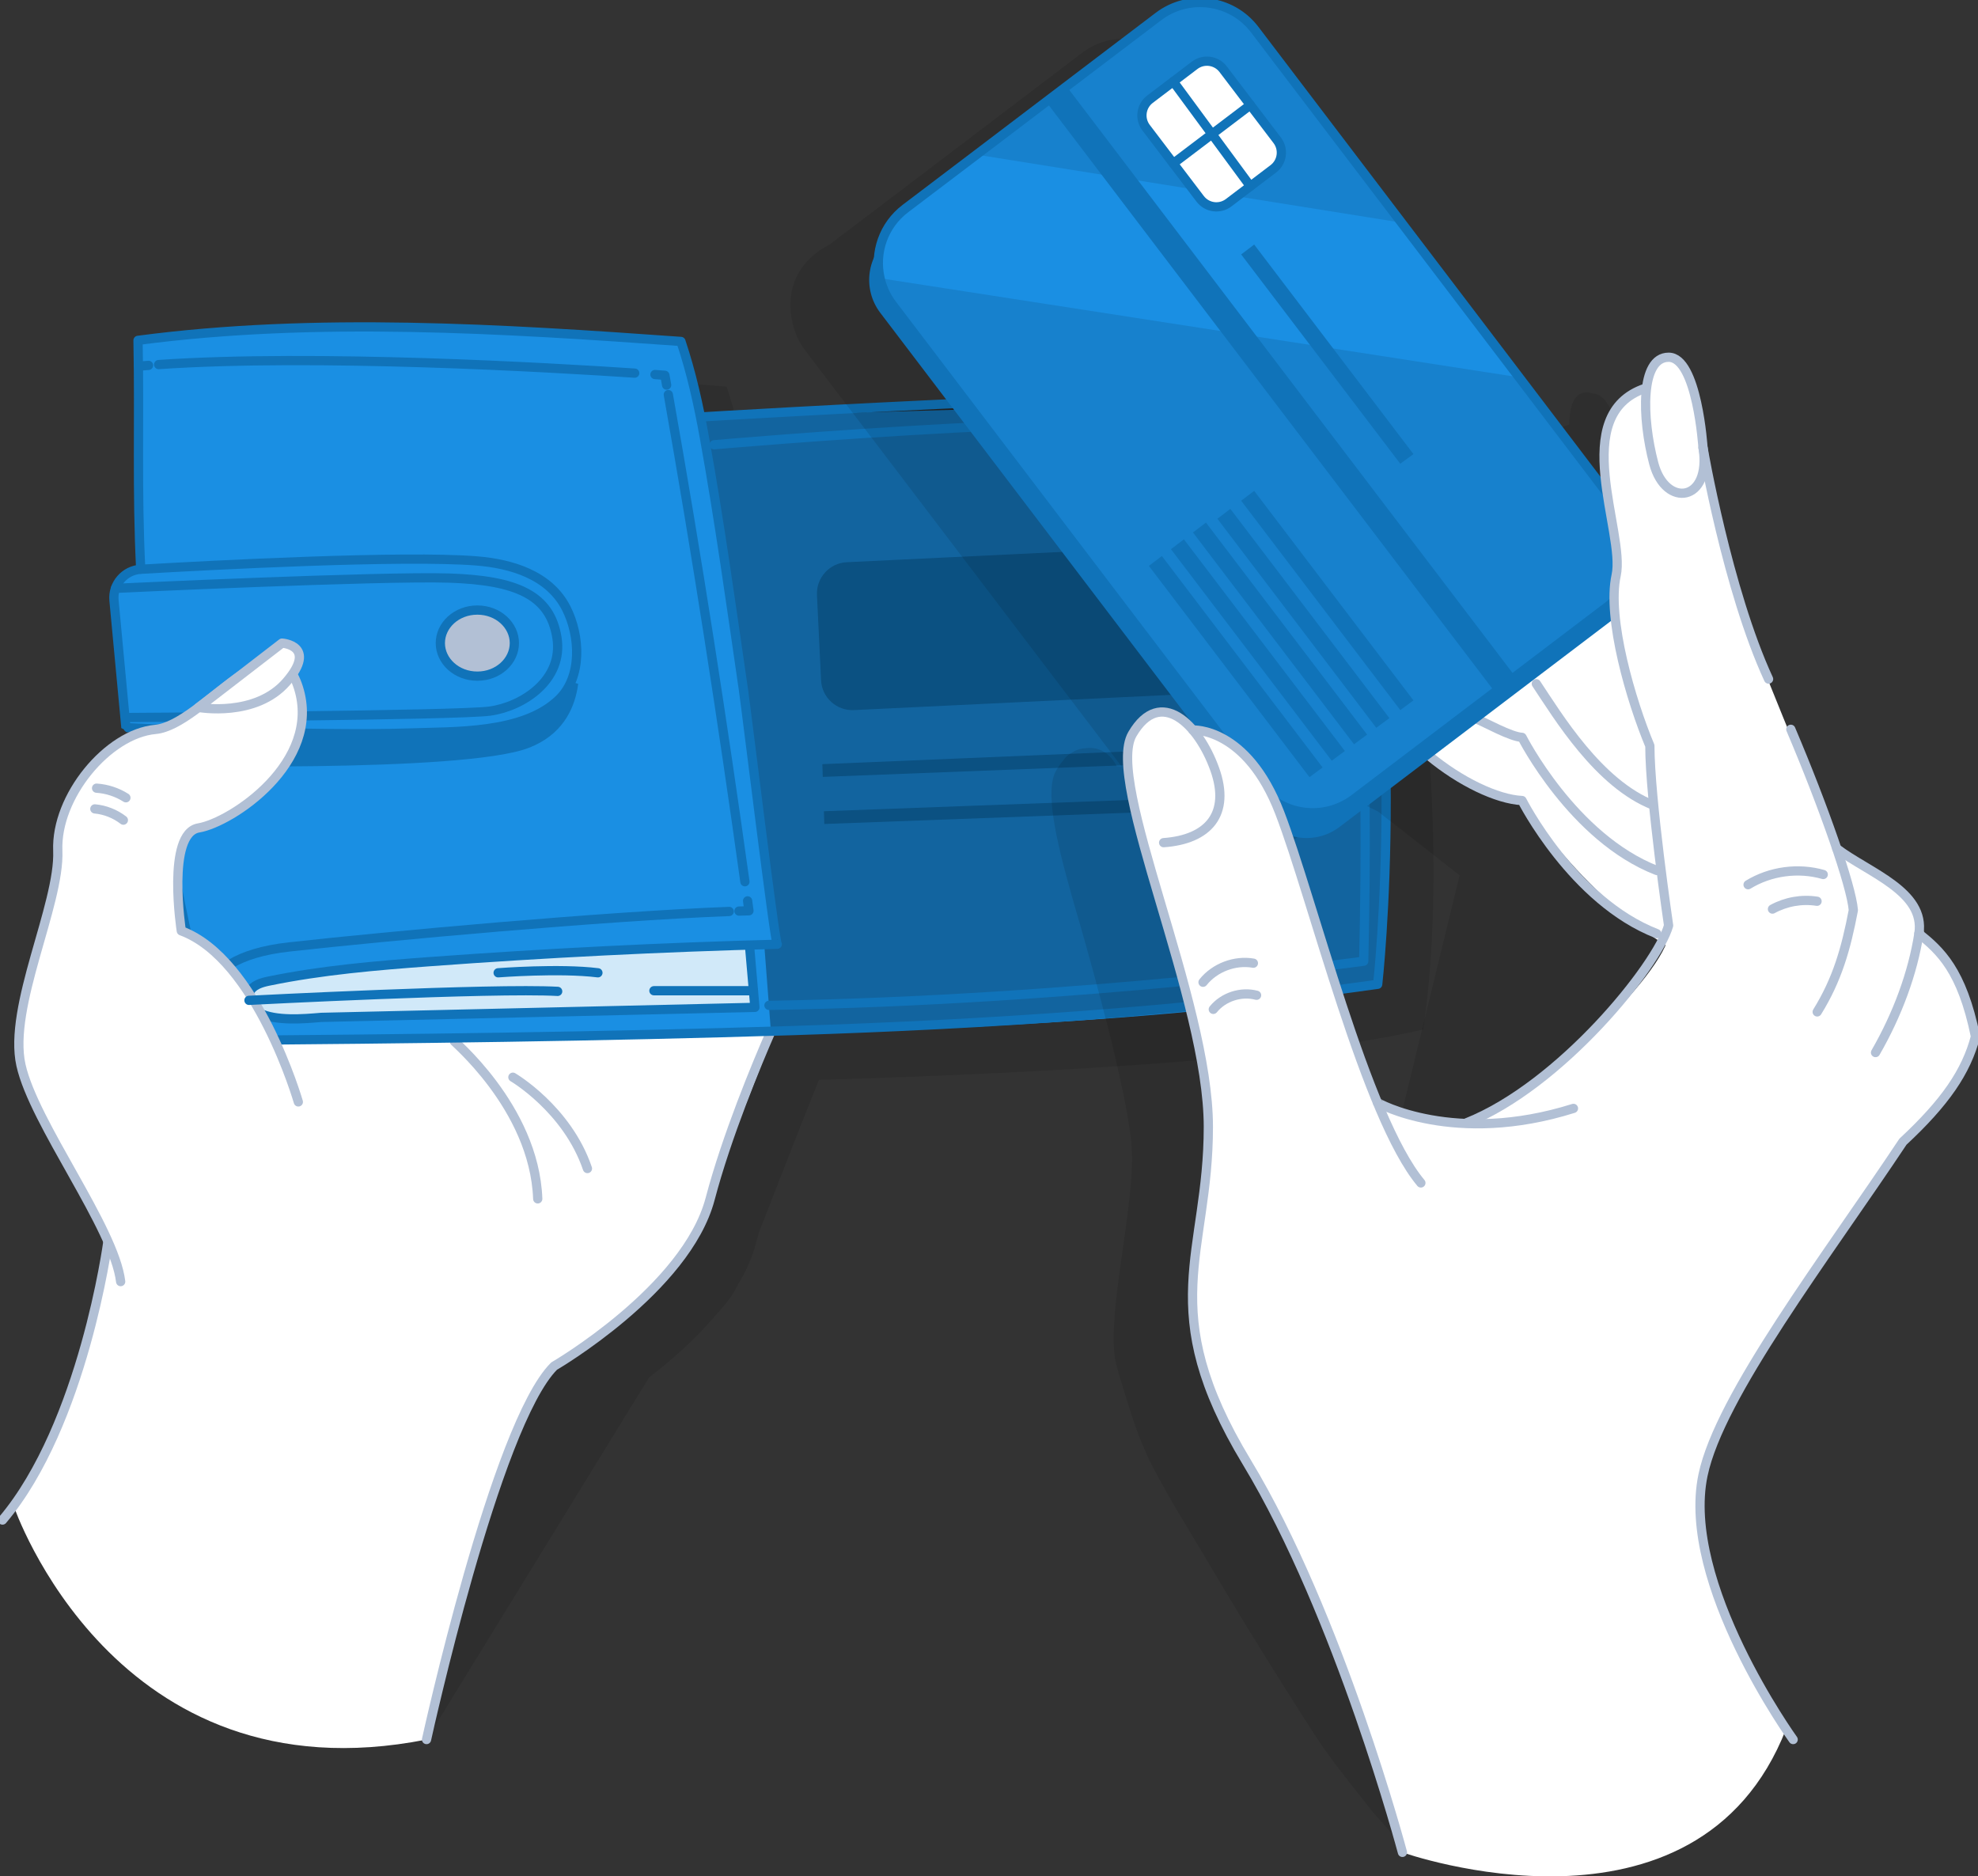 <svg width="214" height="203" viewBox="0 0 214 203" fill="none" xmlns="http://www.w3.org/2000/svg">
<rect x="0" y="0" width="214" height="203" fill="#333333" stroke="none"/>
<g clip-path="url(#clip0_5426_6949)">
<path opacity="0.1" d="M154.759 83.458C154.619 79.4 154.355 75.067 153.918 70.588C153.33 61.647 152.208 53.287 150.174 48.038H150.163C138.98 45.747 80.792 49.989 80.754 49.994L80.387 48.377C80.338 48.162 80.29 47.946 80.241 47.736L79.988 46.609L79.912 46.351C79.535 44.831 79.109 43.322 78.612 41.834C78.612 41.834 34.505 37.9 19.874 41.716C19.874 41.845 19.874 41.969 19.879 42.098L19.922 45.709C19.965 52.689 19.804 59.232 20.165 66.427V66.476C20.149 66.476 20.073 66.476 19.949 66.497C18.762 66.653 17.808 67.467 17.435 68.54C17.295 68.944 17.23 69.386 17.274 69.844L17.484 72.086C17.484 72.124 17.484 72.156 17.489 72.194C18.029 77.918 18.558 83.588 18.558 83.588H18.563C18.563 83.588 18.838 83.615 19.302 83.641L21.724 83.809C16.567 84.288 10.951 91.085 11.183 96.932C11.415 102.785 5.788 113.796 7.196 120.118C8.297 125.055 13.826 132.994 16.529 139.025C16.464 139.397 16.394 139.796 16.313 140.222L4.234 164.448C5.044 163.262 12.31 194.899 46.152 188.2L70.218 149.028C72.565 147.228 75.289 144.857 77.544 142.146C78.574 141.052 79.378 139.995 79.815 139.009C80.684 137.586 81.364 136.109 81.763 134.59C81.871 134.185 81.984 133.776 82.097 133.366C84.061 128.37 86.683 121.552 88.603 116.825C113.943 116.076 140.577 114.529 153.95 111.382C153.961 111.382 153.972 111.382 153.977 111.382C155.267 102.602 155.299 92.739 154.754 83.464L154.759 83.458ZM24.54 105.593C24.54 105.593 24.222 103.535 24.168 101.19C24.465 102.742 24.783 104.289 25.123 105.841C24.929 105.755 24.735 105.669 24.54 105.593Z" fill="black"/>
<path d="M1.472 162.901C1.472 162.901 12.305 194.894 46.146 188.195C46.146 188.195 53.656 152.979 59.946 147.794C64.003 144.453 72.969 138.454 74.879 134.121C76.832 129.696 84.487 109.177 85.976 106.698C87.465 104.219 69.835 75.692 69.835 75.692L32.697 94.836L12.03 131.507C12.03 131.507 8.065 155.183 1.467 162.907L1.472 162.901Z" fill="white"/>
<path d="M11.674 134.325C11.674 134.325 9.025 154.111 0.27 164.448" stroke="#B2C0D5" stroke-linecap="round" stroke-linejoin="round"/>
<path d="M46.147 188.195C46.147 188.195 53.613 154.116 59.946 147.794C59.946 147.794 74.253 139.478 76.832 129.696C78.618 122.921 81.865 115.111 83.419 111.565" stroke="#B2C0D5" stroke-linecap="round" stroke-linejoin="round"/>
<path d="M49.163 112.648C48.607 112.303 57.816 119.676 58.178 129.701" stroke="#B2C0D5" stroke-linecap="round" stroke-linejoin="round"/>
<path d="M149.052 106.488C119.229 113.516 23.181 112.573 23.181 112.573C22.372 110.87 21.395 106.58 20.451 101.61C18.563 91.634 16.799 78.92 16.799 78.92L13.621 78.699C13.621 78.699 13.093 73.029 12.553 67.305C12.019 61.582 15.229 61.587 15.229 61.587L14.997 41.775L14.938 36.827C29.568 33.011 73.676 36.946 73.676 36.946L75.052 41.721L75.818 45.106L145.238 43.149C151.614 59.593 149.052 106.488 149.052 106.488Z" fill="#1A8FE3"/>
<path d="M91.614 60.823L137.093 58.641C138.963 58.551 140.556 59.996 140.646 61.864L141.089 71.092C141.179 72.96 139.733 74.551 137.863 74.641L92.383 76.823C90.513 76.913 88.921 75.468 88.831 73.599L88.387 64.372C88.298 62.504 89.744 60.913 91.614 60.823Z" fill="#1073B9"/>
<path d="M141.3 80.489L141.44 82.025L89.014 84.051L88.971 82.671L141.3 80.489Z" fill="#1073B9"/>
<path d="M141.559 85.83L141.602 87.209L89.181 89.144L89.138 87.764L141.559 85.83Z" fill="#1073B9"/>
<path opacity="0.3" d="M145.238 43.149C145.238 43.149 152.974 79.799 149.052 106.488C149.052 106.488 100.133 112.217 83.382 111.296L82.697 102.376L84.099 102.16C84.099 102.16 77.334 51.25 75.818 45.106C75.818 45.106 134.071 40.859 145.238 43.155V43.149Z" fill="black"/>
<path opacity="0.8" d="M81.083 102.241L81.671 108.983C81.671 108.983 32.357 111.139 28.025 109.576C23.693 108.013 28.257 105.502 39.721 104.607C51.191 103.707 81.083 102.246 81.083 102.246V102.241Z" fill="white"/>
<path d="M51.645 66C53.904 66 55.649 67.646 55.649 69.574C55.649 71.502 53.904 73.149 51.645 73.149C49.384 73.149 47.64 71.502 47.64 69.574C47.64 67.646 49.385 66 51.645 66Z" fill="#B2C0D5" stroke="#1073B9"/>
<path d="M16.799 78.915C17.932 90.772 19.836 101.136 23.181 112.573C44.096 112.395 65.007 112.158 85.911 111.49C106.821 110.821 128.309 109.415 149.052 106.488C149.052 106.488 152.769 73.741 145.238 43.149C136.919 41.419 76.05 45.095 76.05 45.095" stroke="#1073B9" stroke-linecap="round" stroke-linejoin="round"/>
<path d="M81.083 102.241L81.671 108.983L34.758 110.067C32.822 110.234 29.806 110.487 28.026 109.576C27.211 109.161 26.628 108.148 27.012 107.318C27.357 106.574 28.268 106.31 29.072 106.143C34.812 104.963 40.671 104.467 46.514 104.036C59.024 103.114 71.556 102.484 84.094 102.155C83.835 102.16 80.77 76.937 80.431 74.614C79.103 65.5 77.841 56.359 76.201 47.294C75.57 43.791 74.804 40.325 73.671 36.94C54.336 35.561 34.149 34.283 14.933 36.822C15.105 45.375 14.792 53.012 15.224 61.576" stroke="#1073B9" stroke-linecap="round" stroke-linejoin="round"/>
<path d="M22.464 110.029C22.464 110.029 22.307 109.614 22.259 108.978" stroke="#B2C0D5" stroke-linecap="round" stroke-linejoin="round"/>
<path d="M22.566 106.914C23.284 105.119 25.442 103.098 31.29 102.446C41.966 101.26 65.245 99.126 78.893 98.608" stroke="#1073B9" stroke-linecap="round" stroke-linejoin="round"/>
<path d="M79.95 98.565C80.317 98.555 80.678 98.544 81.029 98.533C80.981 98.177 80.932 97.822 80.883 97.46" stroke="#1073B9" stroke-linecap="round" stroke-linejoin="round"/>
<path d="M80.592 95.391C78.137 77.745 75.418 60.234 72.306 42.691" stroke="#1073B9" stroke-linecap="round" stroke-linejoin="round"/>
<path d="M72.123 41.662C72.058 41.306 71.999 40.95 71.934 40.6C71.934 40.6 71.556 40.573 70.86 40.519" stroke="#1073B9" stroke-linecap="round" stroke-linejoin="round"/>
<path d="M68.67 40.368C59.698 39.77 34.187 38.277 17.166 39.441" stroke="#1073B9" stroke-linecap="round" stroke-linejoin="round"/>
<path d="M16.071 39.528C15.709 39.554 15.348 39.587 14.997 39.614" stroke="#1073B9" stroke-linecap="round" stroke-linejoin="round"/>
<path d="M13.621 78.699L12.332 64.956C12.17 63.215 13.481 61.69 15.229 61.587C23.159 61.129 43.67 60.051 51.541 60.682C55.323 60.983 59.423 62.196 61.263 65.807C62.778 68.782 63.01 73.245 60.453 75.692C56.569 79.411 49.205 79.125 44.193 79.303C34.861 79.632 13.627 78.78 13.616 78.699H13.621Z" stroke="#1073B9" stroke-linecap="round" stroke-linejoin="round"/>
<path d="M62.057 73.915C62.038 74.06 62.017 74.208 61.991 74.357C61.603 76.6 60.377 79.168 57.001 80.452V80.453C55.286 81.106 51.938 81.562 47.806 81.867C43.698 82.17 38.886 82.319 34.291 82.383C29.698 82.446 25.328 82.424 22.105 82.386C20.494 82.368 19.17 82.345 18.249 82.327C17.856 82.319 17.536 82.312 17.299 82.306V79.425C17.441 79.427 17.61 79.431 17.806 79.435C18.456 79.448 19.39 79.468 20.521 79.49C22.785 79.534 25.844 79.592 29.025 79.646C35.38 79.755 42.246 79.852 44.213 79.798C46.097 79.746 50.644 80.045 54.719 79.067C56.767 78.575 58.754 77.75 60.261 76.357C60.995 75.678 61.606 74.87 62.057 73.915Z" fill="#1073B9" stroke="#1073B9"/>
<path d="M55.49 116.54C55.49 116.54 61.36 119.973 63.555 126.419" stroke="#B2C0D5" stroke-linecap="round" stroke-linejoin="round"/>
<path d="M12.494 63.651C12.494 63.651 41.281 62.298 48.607 62.541C55.933 62.784 59.52 64.395 60.254 68.982C60.988 73.568 56.542 76.446 53.004 76.931C49.465 77.416 13.627 77.627 13.627 77.627" stroke="#1073B9" stroke-linecap="round" stroke-linejoin="round"/>
<path d="M32.277 119.213C32.277 119.213 27.821 103.75 19.615 100.705C19.615 100.705 17.975 90.152 21.492 89.57C25.01 88.988 34.861 82.488 32.282 74.377C29.703 66.265 21.962 78.446 16.805 78.915C11.647 79.384 6.015 86.191 6.252 92.038C6.484 97.892 0.858 108.903 2.266 115.225C3.674 121.552 12.348 132.795 13.055 138.653" fill="white"/>
<path d="M32.277 119.213C32.277 119.213 27.821 103.75 19.615 100.705C19.615 100.705 17.975 90.152 21.492 89.57C25.01 88.988 34.861 82.488 32.282 74.377C29.703 66.265 21.962 78.446 16.805 78.915C11.647 79.384 6.015 86.191 6.252 92.038C6.484 97.892 0.858 108.903 2.266 115.225C3.674 121.552 12.348 132.795 13.055 138.653" stroke="#B2C0D5" stroke-linecap="round" stroke-linejoin="round"/>
<path d="M21.481 76.533C21.481 76.533 27.659 77.654 31.019 73.741C34.38 69.828 30.512 69.575 30.512 69.575L21.487 76.533H21.481Z" fill="white" stroke="#B2C0D5" stroke-linecap="round" stroke-linejoin="round"/>
<path d="M10.449 85.269C11.571 85.345 12.677 85.706 13.621 86.309" stroke="#B2C0D5" stroke-linecap="round" stroke-linejoin="round"/>
<path d="M10.261 87.511C11.377 87.614 12.462 88.045 13.347 88.729" stroke="#B2C0D5" stroke-linecap="round" stroke-linejoin="round"/>
<path d="M26.936 108.224C26.936 108.224 53.386 106.86 60.335 107.253" stroke="#1073B9" stroke-linecap="round" stroke-linejoin="round"/>
<path d="M53.894 105.243C53.894 105.243 60.545 104.726 64.689 105.243" stroke="#1073B9" stroke-linecap="round" stroke-linejoin="round"/>
<path d="M70.747 107.183H81.515" stroke="#1073B9" stroke-linecap="round" stroke-linejoin="round"/>
<path d="M77.259 48.118C77.259 48.118 124.533 43.904 143.528 46.307C143.528 46.307 148.653 55.723 147.542 103.987C147.542 103.987 116.797 108.223 83.193 108.768" stroke="#1073B9" stroke-linecap="round" stroke-linejoin="round"/>
<g opacity="0.1">
<path d="M205.234 114.901C203.891 109.194 201.922 107.049 199.952 105.399C199.952 105.399 199.904 102.155 197.374 100.322C196.732 99.751 195.987 99.218 195.2 98.716C192.826 96.938 190.204 94.922 190.204 94.922C188.974 91.365 187.307 87.059 185.511 82.822L185.602 83.787C183.757 79.287 181.95 74.808 181.443 73.32C181.443 73.31 181.438 73.299 181.432 73.288C181.955 74.722 182.517 76.102 183.105 77.384L176.345 53.535C176.183 52.576 176.021 51.633 175.849 50.722C175.53 48.038 174.646 42.95 172.525 42.589C172.45 42.573 172.369 42.562 172.288 42.567C172.288 42.567 169.79 41.484 169.79 45.914C166.818 46.906 165.669 49.121 165.377 51.784C165.237 52.549 165.205 53.39 165.329 54.317C165.377 55.292 165.496 56.289 165.642 57.281L156.114 44.75L155.187 43.527L143.383 28.005L127.506 7.125C125.024 3.859 120.358 3.223 117.094 5.702L97.414 20.648L89.721 26.479C83.825 29.546 85.362 35.604 86.997 37.754L121.345 82.925C121.005 82.887 120.811 82.898 120.811 82.898C120.811 82.898 119.829 80.58 117.402 80.952C116.916 80.968 116.431 81.119 115.956 81.432C115.562 81.631 115.249 81.933 114.995 82.31C114.747 82.601 114.505 82.941 114.273 83.345C113.032 85.458 114.175 90.626 115.961 96.943C116.074 97.353 116.188 97.741 116.296 98.113C116.301 98.129 116.306 98.15 116.312 98.172C116.463 98.689 116.614 99.218 116.77 99.751C118.518 105.809 121.788 117.704 122.392 123.536C122.435 124.101 122.462 124.651 122.473 125.19C122.51 131.906 119.527 143.154 120.811 147.794C120.978 148.403 121.151 148.991 121.324 149.562C122.278 152.666 123.131 155.604 124.631 158.525C126.454 162.077 128.628 165.494 130.662 168.938C134.395 175.271 138.263 181.522 142.25 187.694C144.084 190.534 146.242 193.116 148.324 195.789C149.274 197.012 151.362 198.85 151.723 200.418C151.723 200.418 170.189 201.944 180.526 195.385L179.549 180.703L186.482 140.896C188.462 137.899 194.552 132.03 195.798 130.176C196.424 129.254 197.039 128.343 197.638 127.443C202.202 123.196 204.484 119.876 205.482 116.066C205.482 116.066 205.412 115.629 205.229 114.912L205.234 114.901ZM140.567 122.689C140.567 122.689 140.567 122.684 140.567 122.679V122.689ZM141.306 123.595L141.219 123.417C142.066 123.827 144.117 124.667 147.143 125.142C145.001 124.894 142.568 124.549 141.306 123.595ZM149.085 125.379C149.409 125.406 149.738 125.427 150.078 125.443C149.781 125.443 149.452 125.427 149.085 125.379ZM141.101 123.191L139.86 120.733C138.128 115.785 134.233 104.122 134.217 104.074C134.217 104.063 133.197 99.261 131.174 94.238C132.976 94.868 135.053 94.615 136.688 93.375L146.129 86.212C147.105 86.8 148.103 87.328 149.08 87.792L157.916 94.696L150.903 123.492L141.101 123.196V123.191ZM176.895 56.866C177.623 60.31 178.789 65.258 180.321 70.049C179.166 66.594 177.726 61.911 176.895 56.871V56.866Z" fill="black"/>
<path d="M136.823 195.239L136.883 195.492C136.883 195.492 136.861 195.401 136.823 195.239Z" fill="black"/>
</g>
<path d="M169.607 57.922C170.168 57.567 178.055 53.266 181.999 66.163C185.942 79.06 190.604 101.007 190.604 101.007L181.195 102.85C181.195 102.85 172.477 98.215 164.665 86.606C164.665 86.606 153.714 83.771 148.945 77.034C144.613 70.911 157.944 48.431 157.944 48.431L169.596 57.922H169.607Z" fill="white"/>
<path d="M166.214 73.972C168.544 77.465 172.957 84.811 178.913 87.123" stroke="#B2C0D5" stroke-linecap="round" stroke-linejoin="round"/>
<path d="M159.621 77.729C160.722 78.166 163.424 79.713 164.671 79.772C164.671 79.772 170.168 90.643 179.247 94.173" stroke="#B2C0D5" stroke-linecap="round" stroke-linejoin="round"/>
<path d="M154.577 81.734C157.954 84.552 161.968 86.477 164.671 86.606C164.671 86.606 170.168 97.477 179.247 101.007" stroke="#B2C0D5" stroke-linecap="round" stroke-linejoin="round"/>
<path d="M126.197 2.959L96.366 25.596C93.775 27.563 93.27 31.255 95.238 33.843L136.671 88.337C138.639 90.925 142.334 91.43 144.925 89.464L174.756 66.826C177.347 64.86 177.852 61.167 175.884 58.579L134.452 4.085C132.484 1.497 128.788 0.993 126.197 2.959Z" fill="#1073B9"/>
<path d="M173.895 65.64L146.522 86.417C143.248 88.896 138.592 88.266 136.11 84.994L96.54 32.952C95.882 32.084 95.439 31.109 95.213 30.101C94.581 27.352 95.569 24.366 97.964 22.556L105.657 16.724L125.337 1.784C128.606 -0.695 133.267 -0.059 135.749 3.207L151.626 24.086L163.43 39.608L175.32 55.249C177.801 58.515 177.165 63.172 173.895 65.646V65.64Z" fill="#1A8FE3"/>
<path opacity="0.1" d="M151.626 24.086L105.651 16.729L125.337 1.784C128.606 -0.695 133.267 -0.059 135.749 3.207L151.626 24.086Z" fill="black"/>
<path opacity="0.1" d="M173.896 65.64L146.523 86.417C143.248 88.896 138.592 88.266 136.111 84.994L96.54 32.952C95.882 32.084 95.439 31.109 95.213 30.101L164.358 40.821L175.32 55.238C177.802 58.504 177.165 63.161 173.896 65.635V65.64Z" fill="black"/>
<path d="M129.249 7.066L124.416 10.734C123.448 11.468 123.259 12.848 123.994 13.815L129.845 21.51C130.581 22.477 131.961 22.666 132.929 21.931L137.762 18.264C138.73 17.529 138.919 16.149 138.184 15.182L132.333 7.487C131.598 6.52 130.217 6.332 129.249 7.066Z" fill="white" stroke="#1073B9" stroke-linecap="round" stroke-linejoin="round"/>
<path d="M126.935 8.818L135.275 20.146" stroke="#1073B9" stroke-linecap="round" stroke-linejoin="round"/>
<path d="M126.935 17.683L135.275 11.361" stroke="#1073B9" stroke-linecap="round" stroke-linejoin="round"/>
<path d="M143.091 83.027L141.672 84.078L124.296 61.221L125.704 60.154L143.091 83.027Z" fill="#1073B9"/>
<path d="M145.503 81.249L144.078 82.299L126.686 59.415L128.088 58.348L145.503 81.249Z" fill="#1073B9"/>
<path d="M147.909 79.475L146.491 80.521L129.065 57.604L130.473 56.537L147.909 79.475Z" fill="#1073B9"/>
<path d="M150.321 77.692L148.897 78.737L131.709 56.122L133.112 55.055L150.321 77.692Z" fill="#1073B9"/>
<path d="M152.921 75.773L151.497 76.824L134.282 54.171L135.69 53.104L152.921 75.773Z" fill="#1073B9"/>
<path d="M152.921 49.126L151.497 50.172L134.282 27.525L135.69 26.458L152.921 49.126Z" fill="#1073B9"/>
<path d="M115.42 9.382L113.216 11.054L161.739 74.874L163.943 73.201L115.42 9.382Z" fill="#1073B9"/>
<path d="M173.895 65.64L146.522 86.417C143.248 88.896 138.592 88.266 136.11 84.994L96.54 32.952C95.882 32.084 95.439 31.109 95.213 30.101C94.581 27.352 95.569 24.366 97.964 22.556L105.657 16.724L125.337 1.784C128.606 -0.695 133.267 -0.059 135.749 3.207L151.626 24.086L163.43 39.608L175.32 55.249C177.801 58.515 177.165 63.172 173.895 65.646V65.64Z" stroke="#1073B9" stroke-linecap="round" stroke-linejoin="round"/>
<path d="M151.729 200.402C151.729 200.402 183.59 211.726 193.231 187.063C193.231 187.063 178.152 168.749 186.385 153.766C191.564 144.334 205.887 123.514 205.887 123.514C205.887 123.514 211.87 117.839 213.731 112.136C213.731 112.136 212.706 105.787 208.196 101.481C208.196 101.481 208.147 98.237 205.617 96.404C203.087 94.572 198.447 91.004 198.447 91.004C198.447 91.004 190.819 72.722 189.681 69.402C188.543 66.082 186.277 59.846 185.133 52.953C183.995 46.054 182.943 38.627 180.526 38.649C180.526 38.649 178.028 37.566 178.028 41.996C178.028 41.996 172.801 44.685 173.567 50.393C174.333 56.1 175.05 59.038 174.845 62.25C174.64 65.462 175.671 76.592 178.249 80.084C178.249 80.084 179.113 95.714 180.402 99.789C180.44 99.913 180.483 100.026 180.521 100.128C181.875 103.567 168.291 116.863 160.938 120.42C160.938 120.42 160.172 121.859 157.312 121.466C154.458 121.072 149.63 120.889 148.794 118.776C147.963 116.664 142.444 100.155 142.444 100.155C142.444 100.155 137.972 78.98 129.038 78.98C129.038 78.98 127.679 75.74 124.183 77.513C120.687 79.281 122.975 88.918 124.523 94.189C126.071 99.46 129.993 113.317 130.63 119.693C131.266 126.069 127.652 138.837 129.038 143.865C130.425 148.888 131.903 152.278 136.246 160.508C140.583 168.733 150.186 193.234 151.713 200.402H151.729Z" fill="white"/>
<path d="M151.729 200.402C151.729 200.402 144.91 174.753 134.881 158.175C124.857 141.596 130.732 135.721 130.732 121.908C130.732 108.094 119.479 84.606 122.511 79.421C125.548 74.242 129.697 78.387 131.423 83.221C133.149 88.056 130.732 90.82 125.893 91.165" stroke="#B2C0D5" stroke-linecap="round" stroke-linejoin="round"/>
<path d="M129.055 78.98C129.055 78.98 134.87 78.629 138.452 87.926C142.029 97.223 147.758 120.825 153.725 127.977" stroke="#B2C0D5" stroke-linecap="round" stroke-linejoin="round"/>
<path d="M149.015 119.267C149.047 119.342 157.35 123.967 170.232 119.914" stroke="#B2C0D5" stroke-linecap="round" stroke-linejoin="round"/>
<path d="M130.155 106.267C131.428 104.677 133.597 103.853 135.604 104.203" stroke="#B2C0D5" stroke-linecap="round" stroke-linejoin="round"/>
<path d="M131.267 109.199C132.356 107.852 134.271 107.227 135.949 107.674" stroke="#B2C0D5" stroke-linecap="round" stroke-linejoin="round"/>
<path d="M178.034 41.996C169.564 44.815 175.865 57.593 174.851 62.25C173.837 66.907 176.475 75.843 178.498 80.683C178.498 86.353 180.526 100.128 180.526 100.128C179.274 104.505 168.83 117.424 158.683 121.466" stroke="#B2C0D5" stroke-linecap="round" stroke-linejoin="round"/>
<path d="M184.248 48.431C184.248 48.431 183.622 38.649 180.531 38.649C177.44 38.649 177.629 45.241 178.918 50.129C180.207 55.017 185.192 54.295 184.253 48.426L184.248 48.431Z" stroke="#B2C0D5" stroke-linecap="round" stroke-linejoin="round"/>
<path d="M184.248 48.431C184.248 48.431 186.881 63.808 191.342 73.466" stroke="#B2C0D5" stroke-linecap="round" stroke-linejoin="round"/>
<path d="M196.602 109.474C198.76 105.987 199.715 102.678 200.513 98.474C200.308 95.838 197.287 87.231 193.748 78.899" stroke="#B2C0D5" stroke-linecap="round" stroke-linejoin="round"/>
<path d="M198.723 91.812C202.224 94.442 208.315 96.463 207.608 101.002C206.944 105.259 205.294 109.744 202.914 113.872" stroke="#B2C0D5" stroke-linecap="round" stroke-linejoin="round"/>
<path d="M194.002 188.195C194.002 188.195 181.805 171.277 184.248 159.592C186.045 150.996 197.601 135.969 205.882 123.514C210.445 119.267 212.727 115.947 213.726 112.136C212.258 104.941 209.89 102.845 207.602 101.001" stroke="#B2C0D5" stroke-linecap="round" stroke-linejoin="round"/>
<path d="M197.255 94.609C194.547 93.833 191.526 94.243 189.125 95.714" stroke="#B2C0D5" stroke-linecap="round" stroke-linejoin="round"/>
<path d="M196.586 97.504C194.94 97.245 193.219 97.552 191.763 98.35" stroke="#B2C0D5" stroke-linecap="round" stroke-linejoin="round"/>
</g>
<defs>
<clipPath id="clip0_5426_6949">
<rect width="214" height="203" fill="white"/>
</clipPath>
</defs>
</svg>
